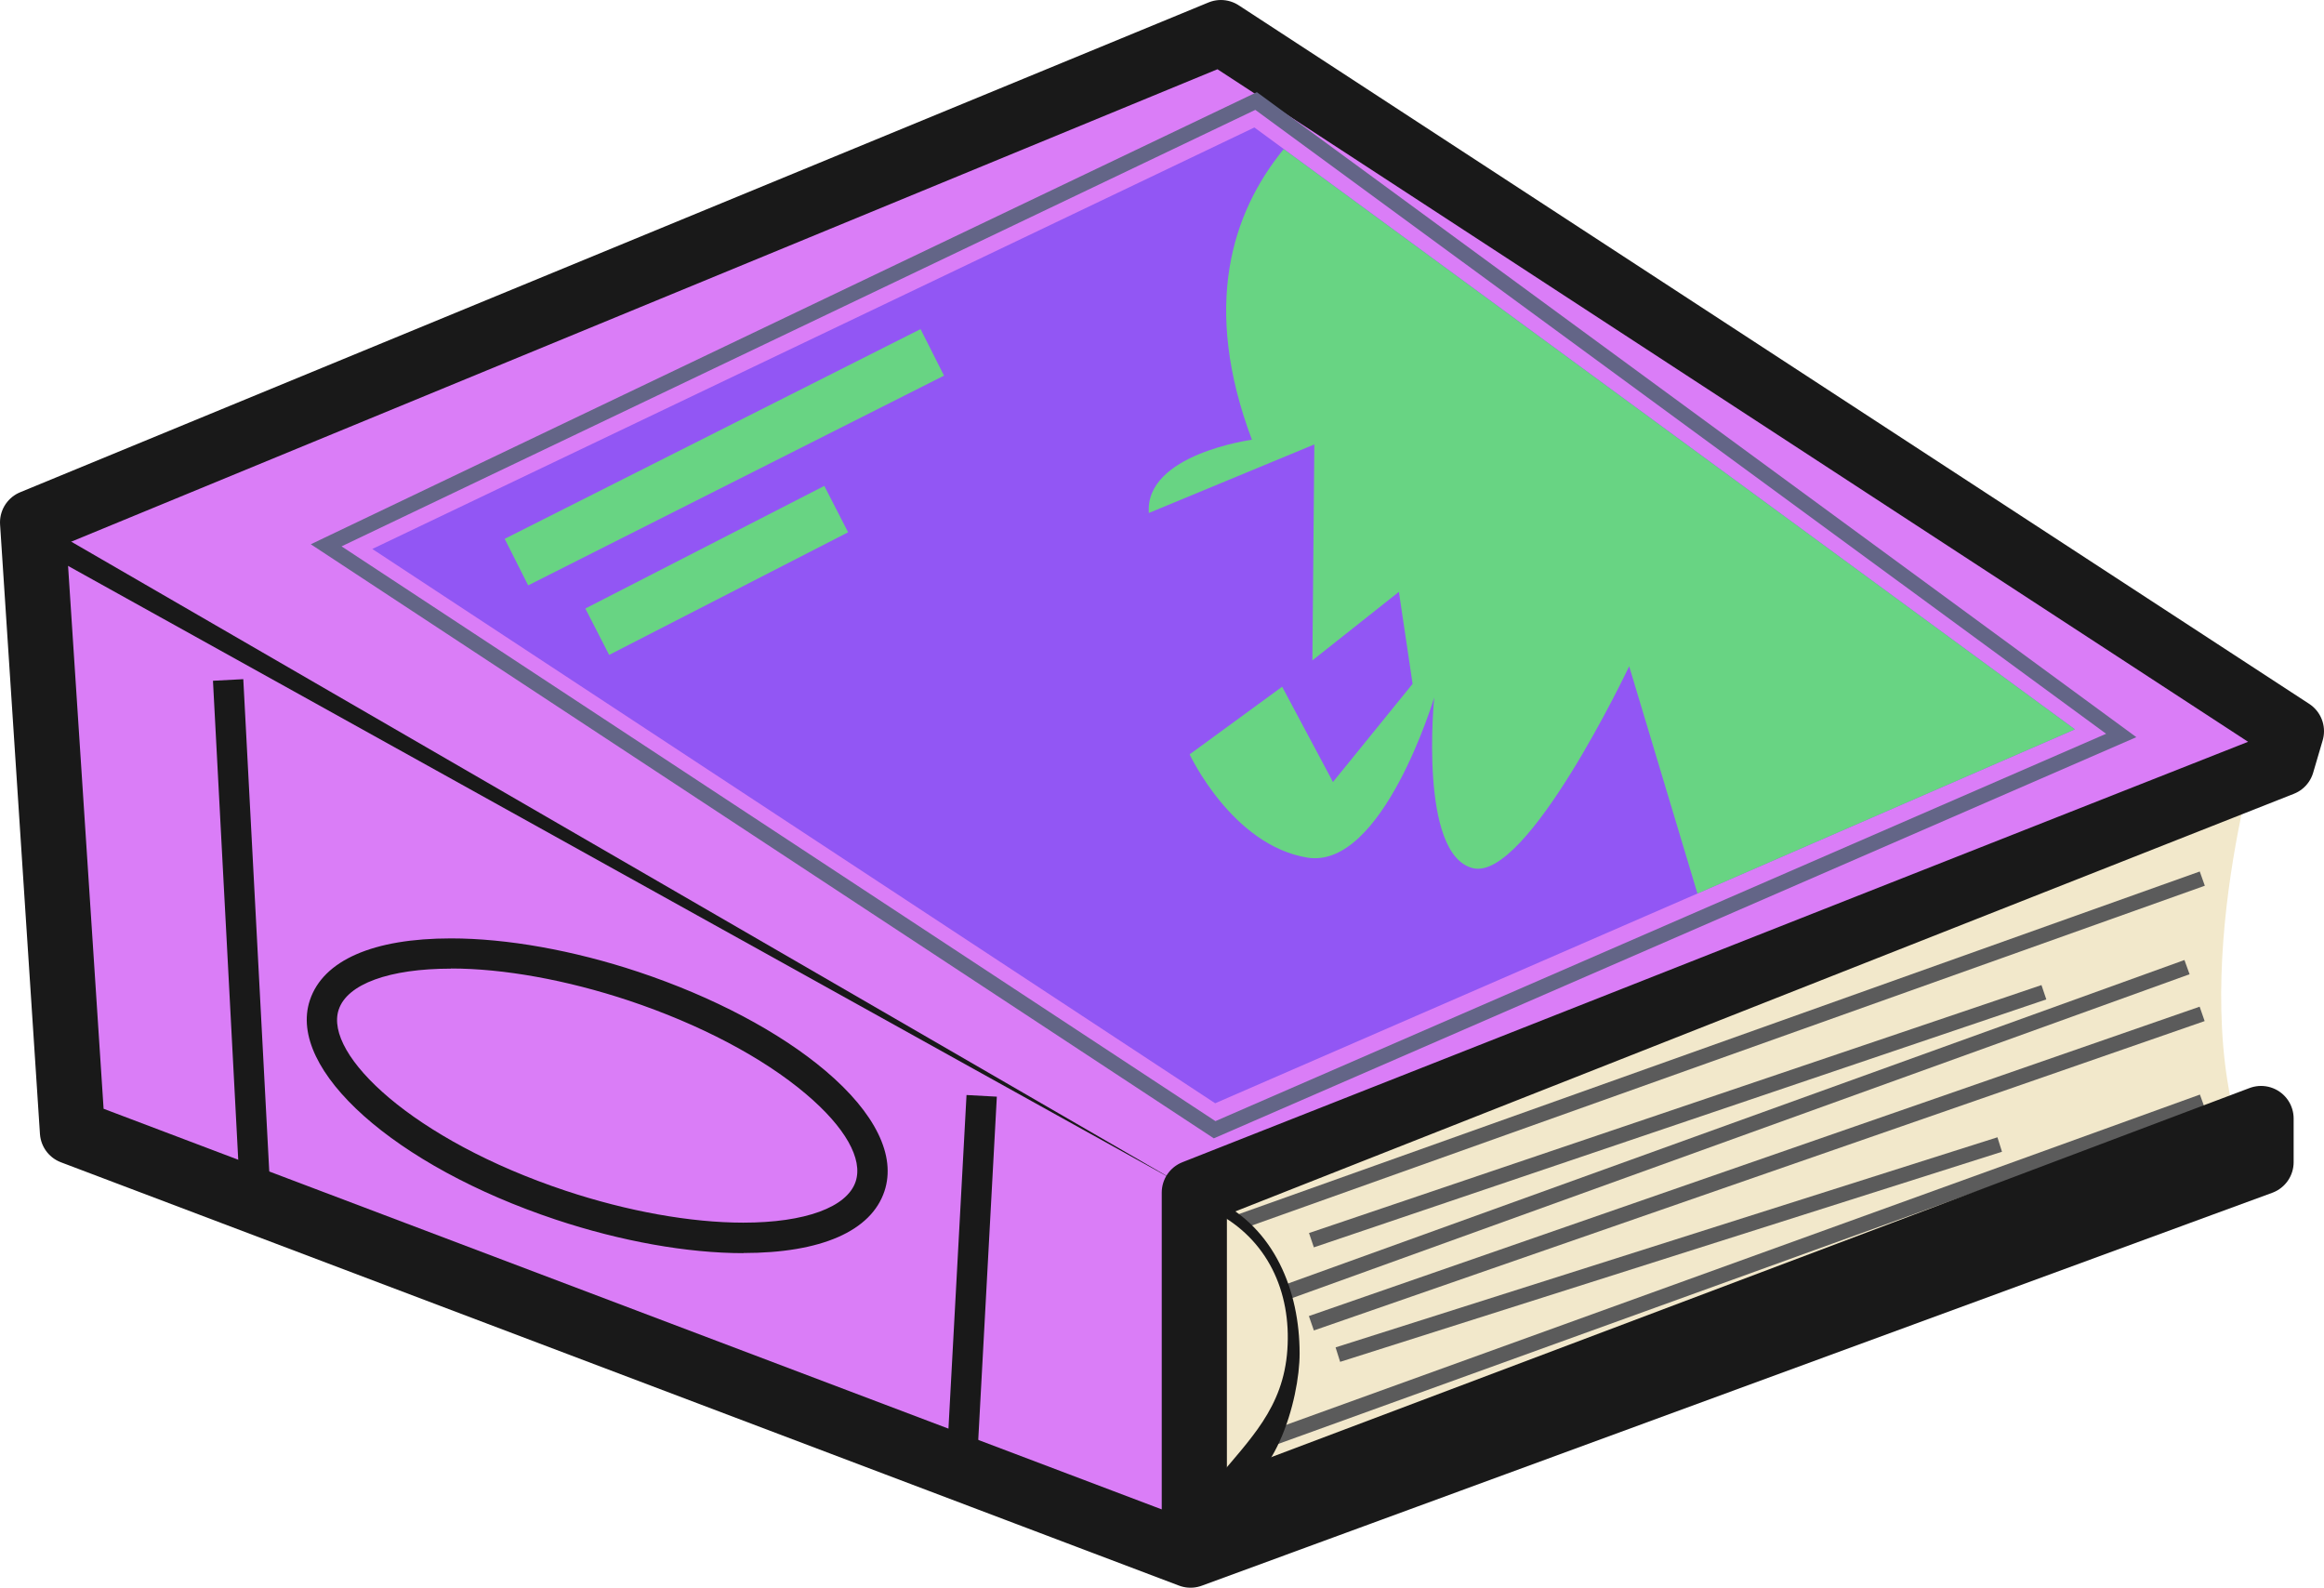 <?xml version="1.0" encoding="UTF-8"?><svg id="Layer_2" xmlns="http://www.w3.org/2000/svg" xmlns:xlink="http://www.w3.org/1999/xlink" viewBox="0 0 178.34 121.82"><defs><style>.cls-1{fill:#636587;}.cls-2{fill:#da7df7;}.cls-3{fill:#9256f4;}.cls-4{fill:#68d483;}.cls-5{clip-path:url(#clippath);}.cls-6,.cls-7{fill:none;}.cls-7{stroke:#191919;stroke-linecap:round;stroke-linejoin:round;stroke-width:5px;}.cls-8{fill:#191919;}.cls-9{fill:#5b5b5b;}.cls-10{fill:#f2e8cb;}</style><clipPath id="clippath"><rect class="cls-6" width="178.34" height="121.82"/></clipPath></defs><g id="Layer_1-2"><g class="cls-5"><path class="cls-10" d="m173.66,55.96s-6.12,19.08-1.46,32.05l-81.43,29.86-6.7-10.78,2.33-26.8,87.25-24.33Z"/><rect class="cls-9" x="93.95" y="97.11" width="77.36" height="1.17" transform="translate(-25.3 50.88) rotate(-19.87)"/><polygon class="cls-9" points="102.84 104.49 102.49 103.38 153.28 87.26 153.63 88.37 102.84 104.49"/><rect class="cls-9" x="98.63" y="89.07" width="72.36" height="1.17" transform="translate(-21.95 49.19) rotate(-19.15)"/><rect class="cls-9" x="96.56" y="86.1" width="73.45" height="1.16" transform="translate(-21.51 50.37) rotate(-19.84)"/><rect class="cls-9" x="99.07" y="85.06" width="59.34" height="1.16" transform="translate(-20.66 45.8) rotate(-18.7)"/><rect class="cls-9" x="92.93" y="79.99" width="78.34" height="1.16" transform="translate(-19.38 49.03) rotate(-19.62)"/><path class="cls-8" d="m93.21,92.98c4.05,2.08,5.89,6.12,5.58,10.58-.31,4.5-2.89,6.86-5.55,10.1-.16.19-.24,1.23.17,1.21,4.36-.27,6.33-7.53,6.32-11.04,0-4.79-1.93-9.61-6.44-11.77-.28-.14-.34.79-.09.92"/><polygon class="cls-2" points="175.84 56.1 93.69 2.5 2.5 40.08 5.56 86.84 91.36 119.32 173.51 89.17 173.51 85.82 91.65 116.7 91.65 91.5 175.11 58.58 175.84 56.1"/><polygon class="cls-7" points="175.84 56.1 93.69 2.5 2.5 40.08 5.56 86.84 91.36 119.32 173.51 89.17 173.51 85.82 91.65 116.7 91.65 91.5 175.11 58.58 175.84 56.1"/><polygon class="cls-8" points="5.12 41.36 90.48 90.77 4.25 42.88 5.12 41.36"/><rect class="cls-8" x="17.36" y="52.14" width="2.33" height="38.65" transform="translate(-3.74 1.08) rotate(-3.02)"/><rect class="cls-8" x="61.18" y="96.31" width="26.84" height="2.33" transform="translate(-26.76 166.7) rotate(-86.9)"/><path class="cls-8" d="m57.04,96.15c-4.28,0-9.39-.91-14.38-2.57-12.36-4.11-20.66-11.51-18.88-16.84,1.02-3.06,4.86-4.74,10.83-4.74,4.28,0,9.39.91,14.38,2.57,5.73,1.91,10.84,4.61,14.37,7.6,3.81,3.23,5.42,6.51,4.51,9.23-1.02,3.06-4.86,4.74-10.83,4.74m-22.43-21.82c-4.74,0-7.97,1.18-8.62,3.15-1.15,3.45,5.72,10,17.41,13.89,4.76,1.58,9.6,2.45,13.64,2.45,4.74,0,7.96-1.18,8.62-3.15.58-1.74-.81-4.18-3.81-6.72-3.32-2.81-8.15-5.35-13.6-7.17-4.76-1.58-9.6-2.46-13.64-2.46"/><polygon class="cls-3" points="28.57 42.12 93.25 84.65 159.23 55.96 96.26 9.78 28.57 42.12"/><path class="cls-1" d="m93.16,87.35L23.85,41.76,96.45,7.07l67.49,49.49-70.79,30.78ZM26.21,41.92l67.06,44.1,68.35-29.72L96.33,8.43,26.21,41.92Z"/><path class="cls-4" d="m159.23,55.96l-28.97,12.6-5.24-17.44s-7.83,16.54-12,15.49c-4.17-1.05-2.96-13.1-2.96-13.1,0,0-3.96,13.23-9.74,12.29-5.77-.94-9.03-7.92-9.03-7.92l7.1-5.19,3.9,7.31,6.11-7.53-1.05-7.06-6.64,5.26.15-16.57-12.7,5.26c-.33-4.52,7.91-5.62,7.91-5.62-3.86-10.26-1.54-17.43,2.44-22.3l60.74,44.54Z"/><rect class="cls-4" x="37.72" y="33.09" width="35.74" height="4" transform="translate(-9.85 28.78) rotate(-26.76)"/><rect class="cls-4" x="44.7" y="41.77" width="20.61" height="4" transform="translate(-13.92 29.93) rotate(-27.16)"/></g></g></svg>